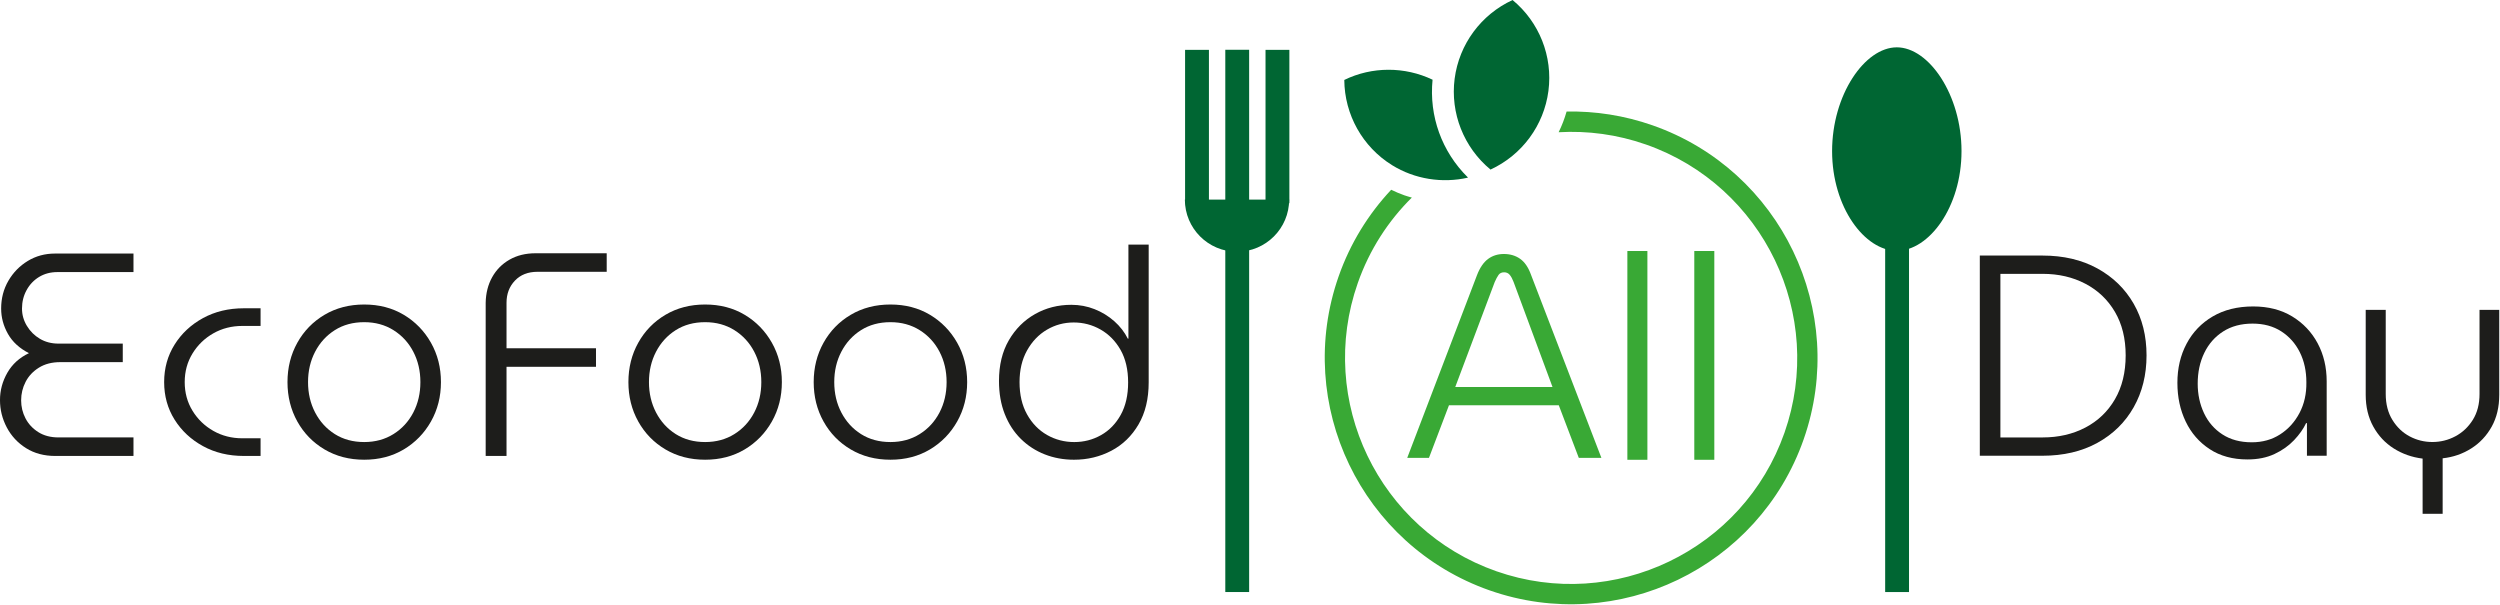 <?xml version="1.0" encoding="UTF-8" standalone="no"?>
<!DOCTYPE svg PUBLIC "-//W3C//DTD SVG 1.1//EN" "http://www.w3.org/Graphics/SVG/1.1/DTD/svg11.dtd">
<svg width="100%" height="100%" viewBox="0 0 2349 568" version="1.1" xmlns="http://www.w3.org/2000/svg" xmlns:xlink="http://www.w3.org/1999/xlink" xml:space="preserve" xmlns:serif="http://www.serif.com/" style="fill-rule:evenodd;clip-rule:evenodd;stroke-linejoin:round;stroke-miterlimit:2;">
    <g transform="matrix(1,0,0,1,-386.624,-1670.7)">
        <g transform="matrix(2.667,0,0,2.667,1753.99,1975.99)">
            <path d="M0,21.863L34.258,21.863L20.554,-15.115C20.149,-16.186 19.697,-17.027 19.194,-17.633C18.69,-18.236 18.034,-18.538 17.229,-18.538C16.355,-18.538 15.701,-18.236 15.263,-17.633C14.828,-17.027 14.373,-16.186 13.904,-15.115L0,21.863ZM-16.926,46.851L7.657,-17.532C8.663,-20.153 9.959,-22.046 11.537,-23.226C13.114,-24.398 14.978,-24.988 17.127,-24.988C19.343,-24.988 21.257,-24.415 22.87,-23.273C24.482,-22.131 25.757,-20.253 26.699,-17.633L51.485,46.851L43.525,46.851L36.473,28.311L-2.218,28.311L-9.271,46.851L-16.926,46.851" style="fill:#39a935;fill-rule:nonzero;"/>
        </g>
        <g transform="matrix(2.667,0,0,2.667,0,-11912.3)">
            <rect x="718.297" y="5181.42" width="7.057" height="73.553" style="fill:#39a935;"/>
        </g>
        <g transform="matrix(2.667,0,0,2.667,0,-11912.3)">
            <rect x="741.876" y="5181.42" width="7.054" height="73.553" style="fill:#39a935;"/>
        </g>
        <g transform="matrix(2.667,0,0,2.667,2266.2,1928.02)">
            <path d="M0,57.629L14.912,57.629C20.486,57.629 25.492,56.472 29.925,54.152C34.357,51.834 37.834,48.512 40.354,44.178C42.874,39.844 44.133,34.692 44.133,28.714C44.133,22.802 42.874,17.694 40.354,13.4C37.834,9.101 34.357,5.792 29.925,3.475C25.492,1.154 20.486,-0.005 14.912,-0.005L0,-0.005L0,57.629ZM-7.254,64.078L-7.254,-6.449L14.812,-6.449C22.2,-6.449 28.647,-4.938 34.157,-1.917C39.663,1.106 43.929,5.256 46.952,10.524C49.976,15.802 51.487,21.86 51.487,28.714C51.487,35.563 49.976,41.658 46.952,47C43.929,52.338 39.663,56.52 34.157,59.543C28.647,62.566 22.2,64.078 14.812,64.078L-7.254,64.078" style="fill:#1d1d1b;fill-rule:nonzero;"/>
        </g>
        <g transform="matrix(2.667,0,0,2.667,2502.37,1974.75)">
            <path d="M0,41.818C3.762,41.818 7.087,40.895 9.973,39.044C12.861,37.198 15.145,34.679 16.826,31.489C18.504,28.297 19.308,24.686 19.243,20.657C19.243,16.693 18.47,13.168 16.926,10.08C15.383,6.988 13.198,4.534 10.379,2.725C7.555,0.913 4.198,0.004 0.302,0.004C-3.728,0.004 -7.188,0.927 -10.075,2.774C-12.963,4.622 -15.181,7.141 -16.724,10.33C-18.27,13.521 -19.043,17.131 -19.043,21.162C-19.043,24.926 -18.304,28.384 -16.827,31.537C-15.35,34.696 -13.182,37.198 -10.328,39.044C-7.473,40.895 -4.032,41.818 0,41.818ZM-1.512,47.86C-6.687,47.86 -11.117,46.652 -14.81,44.235C-18.503,41.818 -21.326,38.576 -23.274,34.511C-25.224,30.448 -26.196,25.898 -26.196,20.858C-26.196,15.757 -25.124,11.171 -22.971,7.106C-20.824,3.043 -17.751,-0.164 -13.754,-2.516C-9.758,-4.864 -5.003,-6.042 0.506,-6.042C5.811,-6.042 10.396,-4.864 14.256,-2.516C18.118,-0.164 21.108,2.991 23.223,6.953C25.339,10.919 26.398,15.386 26.398,20.356L26.398,46.552L19.444,46.552L19.444,35.065L19.143,35.065C18.202,37.08 16.791,39.08 14.912,41.062C13.031,43.044 10.731,44.675 8.01,45.947C5.289,47.222 2.118,47.86 -1.512,47.86" style="fill:#1d1d1b;fill-rule:nonzero;"/>
        </g>
        <g transform="matrix(2.667,0,0,2.667,2662.91,1961.87)">
            <path d="M0,71.837L0,52.393C-3.76,51.922 -7.151,50.73 -10.174,48.813C-13.193,46.901 -15.6,44.332 -17.378,41.106C-19.158,37.881 -20.048,34.155 -20.048,29.92L-20.048,0L-12.994,0L-12.994,29.622C-12.994,33.181 -12.206,36.239 -10.625,38.792C-9.05,41.342 -7.019,43.273 -4.533,44.581C-2.049,45.894 0.608,46.547 3.43,46.547C6.31,46.547 9.02,45.879 11.54,44.533C14.06,43.191 16.11,41.258 17.69,38.739C19.26,36.218 20.05,33.181 20.05,29.622L20.05,0L27,0L27,29.92C27,34.221 26.11,37.968 24.33,41.157C22.55,44.347 20.15,46.901 17.13,48.813C14.11,50.73 10.75,51.888 7.06,52.288L7.06,71.837L0,71.837" style="fill:#1d1d1b;fill-rule:nonzero;"/>
        </g>
        <g transform="matrix(2.667,0,0,2.667,1939.48,2254.15)">
            <path d="M0,-174.598C-10.03,-178.118 -20.281,-179.664 -30.327,-179.468C-31.051,-176.943 -31.98,-174.507 -33.133,-172.181C-22.974,-172.765 -12.549,-171.424 -2.364,-167.851C39.078,-153.32 60.973,-107.771 46.44,-66.327C31.907,-24.878 -13.639,-2.987 -55.083,-17.517C-96.531,-32.053 -118.428,-77.597 -103.895,-119.044C-99.776,-130.79 -93.152,-140.949 -84.852,-149.161C-85.729,-149.408 -86.605,-149.652 -87.472,-149.952C-89.057,-150.508 -90.605,-151.174 -92.123,-151.913C-100.116,-143.39 -106.528,-133.128 -110.637,-121.408C-126.474,-76.244 -102.616,-26.612 -57.447,-10.774C-12.283,5.066 37.348,-18.796 53.182,-63.96C69.026,-109.126 45.166,-158.76 0,-174.598" style="fill:#39a935;fill-rule:nonzero;"/>
        </g>
        <g transform="matrix(-2.644,-0.344,-0.344,2.644,1776.93,1828.03)">
            <path d="M-3.882,-60.001C6.448,-53.513 12.783,-42.156 12.785,-29.877C12.774,-17.601 6.443,-6.243 -3.882,0.253C-14.211,-6.248 -20.544,-17.602 -20.546,-29.881C-20.544,-42.154 -14.211,-53.515 -3.882,-60.001" style="fill:#063;fill-rule:nonzero;"/>
        </g>
        <g transform="matrix(2.667,0,0,2.667,1732.66,1830.58)">
            <path d="M0,-31.868C-9.786,-36.545 -21.361,-36.551 -31.099,-31.779C-31.01,-19.577 -24.689,-8.214 -14.252,-1.751C-6.229,3.215 3.447,4.683 12.438,2.644L12.392,2.514C3.273,-6.507 -1.277,-19.005 0,-31.868" style="fill:#063;fill-rule:nonzero;"/>
        </g>
        <g transform="matrix(2.667,0,0,2.667,438.584,1908.94)">
            <path d="M0,71.307C-3.945,71.307 -7.382,70.39 -10.303,68.554C-13.228,66.717 -15.489,64.286 -17.089,61.258C-18.688,58.234 -19.485,55.02 -19.485,51.619C-19.485,48.219 -18.618,45.004 -16.884,41.978C-15.15,38.955 -12.617,36.659 -9.284,35.093C-12.617,33.393 -15.082,31.131 -16.679,28.308C-18.278,25.487 -19.076,22.513 -19.076,19.381C-19.076,15.778 -18.227,12.515 -16.526,9.588C-14.826,6.666 -12.547,4.336 -9.693,2.602C-6.833,0.868 -3.638,0 -0.102,0L27.544,0L27.544,6.528L0.714,6.528C-1.666,6.528 -3.792,7.091 -5.664,8.212C-7.532,9.335 -9.013,10.881 -10.099,12.855C-11.19,14.828 -11.732,17.002 -11.732,19.381C-11.732,21.56 -11.153,23.6 -9.997,25.502C-8.842,27.411 -7.311,28.92 -5.406,30.043C-3.503,31.167 -1.327,31.727 1.123,31.727L23.769,31.727L23.769,38.254L1.735,38.254C-1.19,38.254 -3.689,38.904 -5.763,40.194C-7.84,41.487 -9.402,43.153 -10.457,45.192C-11.512,47.231 -12.036,49.41 -12.036,51.721C-12.036,53.964 -11.527,56.076 -10.507,58.045C-9.488,60.018 -7.99,61.635 -6.019,62.891C-4.048,64.149 -1.666,64.779 1.123,64.779L27.544,64.779L27.544,71.307L0,71.307" style="fill:#1d1d1b;fill-rule:nonzero;"/>
        </g>
        <g transform="matrix(2.667,0,0,2.667,615.677,1960.36)">
            <path d="M0,52.025C-5.373,52.025 -10.167,50.873 -14.384,48.556C-18.602,46.248 -21.931,43.134 -24.382,39.224C-26.83,35.313 -28.053,30.909 -28.053,26.012C-28.053,21.116 -26.83,16.714 -24.382,12.803C-21.931,8.891 -18.602,5.78 -14.384,3.467C-10.167,1.157 -5.373,0 0,0L5.917,0L5.917,6.22L-0.508,6.22C-4.252,6.22 -7.651,7.09 -10.711,8.821C-13.77,10.557 -16.221,12.921 -18.056,15.914C-19.892,18.908 -20.81,22.272 -20.81,26.012C-20.81,29.752 -19.892,33.121 -18.056,36.113C-16.221,39.105 -13.77,41.467 -10.711,43.201C-7.651,44.935 -4.252,45.803 -0.508,45.803L5.917,45.803L5.917,52.025L0,52.025" style="fill:#1d1d1b;fill-rule:nonzero;"/>
        </g>
        <g transform="matrix(2.667,0,0,2.667,728.84,1973.42)">
            <path d="M0,42.23C3.876,42.23 7.31,41.297 10.304,39.426C13.296,37.558 15.624,35.023 17.292,31.826C18.957,28.629 19.792,25.058 19.792,21.114C19.792,17.171 18.957,13.601 17.292,10.402C15.624,7.207 13.296,4.675 10.304,2.804C7.31,0.932 3.876,-0.002 0,-0.002C-3.946,-0.002 -7.397,0.932 -10.356,2.804C-13.313,4.675 -15.624,7.207 -17.291,10.402C-18.958,13.601 -19.791,17.171 -19.791,21.114C-19.791,25.058 -18.958,28.629 -17.291,31.826C-15.624,35.023 -13.313,37.558 -10.356,39.426C-7.397,41.297 -3.946,42.23 0,42.23ZM0,48.454C-5.238,48.454 -9.895,47.245 -13.976,44.832C-18.056,42.419 -21.253,39.136 -23.564,34.989C-25.877,30.84 -27.033,26.215 -27.033,21.114C-27.033,16.013 -25.877,11.39 -23.564,7.241C-21.253,3.093 -18.056,-0.189 -13.976,-2.604C-9.895,-5.018 -5.238,-6.224 0,-6.224C5.237,-6.224 9.878,-5.018 13.926,-2.604C17.971,-0.189 21.166,3.093 23.515,7.241C25.86,11.39 27.034,16.013 27.034,21.114C27.034,26.215 25.86,30.84 23.515,34.989C21.166,39.136 17.971,42.419 13.926,44.832C9.878,47.245 5.237,48.454 0,48.454" style="fill:#1d1d1b;fill-rule:nonzero;"/>
        </g>
        <g transform="matrix(2.667,0,0,2.667,842.968,1908.67)">
            <path d="M0,71.409L0,17.444C0.064,14.046 0.829,11.034 2.293,8.417C3.756,5.798 5.796,3.741 8.414,2.245C11.032,0.75 14.077,0 17.544,0L42.638,0L42.638,6.528L18.26,6.528C14.926,6.528 12.275,7.567 10.303,9.639C8.327,11.716 7.344,14.317 7.344,17.444L7.344,33.46L38.866,33.46L38.866,39.989L7.344,39.989L7.344,71.409L0,71.409" style="fill:#1d1d1b;fill-rule:nonzero;"/>
        </g>
        <g transform="matrix(2.667,0,0,2.667,1049.17,1973.42)">
            <path d="M0,42.23C3.875,42.23 7.31,41.297 10.301,39.426C13.296,37.558 15.623,35.023 17.292,31.826C18.958,28.629 19.791,25.058 19.791,21.114C19.791,17.171 18.958,13.601 17.292,10.402C15.623,7.207 13.296,4.675 10.301,2.804C7.31,0.932 3.875,-0.002 0,-0.002C-3.946,-0.002 -7.396,0.932 -10.356,2.804C-13.313,4.675 -15.625,7.207 -17.291,10.402C-18.958,13.601 -19.79,17.171 -19.79,21.114C-19.79,25.058 -18.958,28.629 -17.291,31.826C-15.625,35.023 -13.313,37.558 -10.356,39.426C-7.396,41.297 -3.946,42.23 0,42.23ZM0,48.454C-5.238,48.454 -9.895,47.245 -13.976,44.832C-18.058,42.419 -21.253,39.136 -23.563,34.989C-25.878,30.84 -27.033,26.215 -27.033,21.114C-27.033,16.013 -25.878,11.39 -23.563,7.241C-21.253,3.093 -18.058,-0.189 -13.976,-2.604C-9.895,-5.018 -5.238,-6.224 0,-6.224C5.236,-6.224 9.875,-5.018 13.926,-2.604C17.972,-0.189 21.166,3.093 23.515,7.241C25.859,11.39 27.032,16.013 27.032,21.114C27.032,26.215 25.859,30.84 23.515,34.989C21.166,39.136 17.972,42.419 13.926,44.832C9.875,47.245 5.236,48.454 0,48.454" style="fill:#1d1d1b;fill-rule:nonzero;"/>
        </g>
        <g transform="matrix(2.667,0,0,2.667,1223.27,1973.42)">
            <path d="M0,42.23C3.878,42.23 7.311,41.297 10.303,39.426C13.295,37.558 15.624,35.023 17.291,31.826C18.957,28.629 19.79,25.058 19.79,21.114C19.79,17.171 18.957,13.601 17.291,10.402C15.624,7.207 13.295,4.675 10.303,2.804C7.311,0.932 3.878,-0.002 0,-0.002C-3.944,-0.002 -7.395,0.932 -10.355,2.804C-13.313,4.675 -15.625,7.207 -17.29,10.402C-18.96,13.601 -19.79,17.171 -19.79,21.114C-19.79,25.058 -18.96,28.629 -17.29,31.826C-15.625,35.023 -13.313,37.558 -10.355,39.426C-7.395,41.297 -3.944,42.23 0,42.23ZM0,48.454C-5.238,48.454 -9.894,47.245 -13.975,44.832C-18.056,42.419 -21.255,39.136 -23.566,34.989C-25.878,30.84 -27.035,26.215 -27.035,21.114C-27.035,16.013 -25.878,11.39 -23.566,7.241C-21.255,3.093 -18.056,-0.189 -13.975,-2.604C-9.894,-5.018 -5.238,-6.224 0,-6.224C5.236,-6.224 9.879,-5.018 13.925,-2.604C17.969,-0.189 21.169,3.093 23.516,7.241C25.86,11.39 27.033,16.013 27.033,21.114C27.033,26.215 25.86,30.84 23.516,34.989C21.169,39.136 17.969,42.419 13.925,44.832C9.879,47.245 5.236,48.454 0,48.454" style="fill:#1d1d1b;fill-rule:nonzero;"/>
        </g>
        <g transform="matrix(2.667,0,0,2.667,1421.17,1923.64)">
            <path d="M0,58.45C2.891,56.82 5.203,54.44 6.937,51.311C8.671,48.183 9.539,44.373 9.539,39.887C9.539,35.397 8.652,31.589 6.887,28.459C5.117,25.332 2.771,22.934 -0.153,21.268C-3.079,19.601 -6.24,18.769 -9.639,18.769C-13.042,18.769 -16.185,19.618 -19.077,21.319C-21.968,23.018 -24.297,25.451 -26.063,28.613C-27.835,31.774 -28.717,35.499 -28.717,39.783C-28.717,44.203 -27.835,47.995 -26.063,51.157C-24.297,54.319 -21.949,56.735 -19.025,58.401C-16.103,60.066 -12.905,60.899 -9.436,60.899C-6.037,60.899 -2.891,60.084 0,58.45ZM-19.842,65.235C-23.041,63.977 -25.845,62.159 -28.258,59.778C-30.673,57.398 -32.559,54.491 -33.917,51.055C-35.279,47.623 -35.958,43.727 -35.958,39.374C-35.958,33.799 -34.804,29.019 -32.489,25.042C-30.179,21.063 -27.103,17.987 -23.258,15.811C-19.417,13.635 -15.15,12.547 -10.456,12.547C-7.599,12.547 -4.88,13.056 -2.293,14.075C0.289,15.095 2.604,16.508 4.643,18.307C6.682,20.112 8.28,22.17 9.436,24.481L9.642,24.481L9.642,-8.673L16.782,-8.673L16.782,39.887C16.782,45.666 15.591,50.597 13.21,54.678C10.829,58.758 7.634,61.854 3.622,63.962C-0.392,66.067 -4.778,67.123 -9.538,67.123C-13.21,67.123 -16.646,66.493 -19.842,65.235" style="fill:#1d1d1b;fill-rule:nonzero;"/>
        </g>
        <g transform="matrix(2.667,0,0,2.667,1597.91,1907.23)">
            <path d="M0,-18.368C0,-8.222 -8.225,0 -18.37,0C-28.515,0 -36.74,-8.222 -36.74,-18.368L0,-18.368" style="fill:#063;fill-rule:nonzero;"/>
        </g>
        <g transform="matrix(2.667,0,0,2.667,0,-11977.1)">
            <rect x="576.647" y="5134.82" width="8.399" height="191.042" style="fill:#063;"/>
        </g>
        <g transform="matrix(2.667,0,0,2.667,0,-12342.4)">
            <rect x="562.478" y="5271.82" width="8.401" height="54.043" style="fill:#063;"/>
        </g>
        <g transform="matrix(2.667,0,0,2.667,0,-12342.4)">
            <rect x="590.817" y="5271.82" width="8.401" height="54.043" style="fill:#063;"/>
        </g>
        <g transform="matrix(2.667,0,0,2.667,0,-11932.2)">
            <rect x="809.121" y="5134.82" width="8.402" height="174.213" style="fill:#063;"/>
        </g>
        <g transform="matrix(0,-2.667,-2.667,0,2170.77,1749.96)">
            <path d="M-23.512,-22.081C-43.307,-22.081 -58.638,-10.591 -58.638,0.714C-58.638,12.018 -43.307,23.512 -23.512,23.512C-3.719,23.512 13.044,12.018 13.044,0.714C13.044,-10.591 -3.719,-22.081 -23.512,-22.081" style="fill:#063;fill-rule:nonzero;"/>
        </g>
    </g>
</svg>
